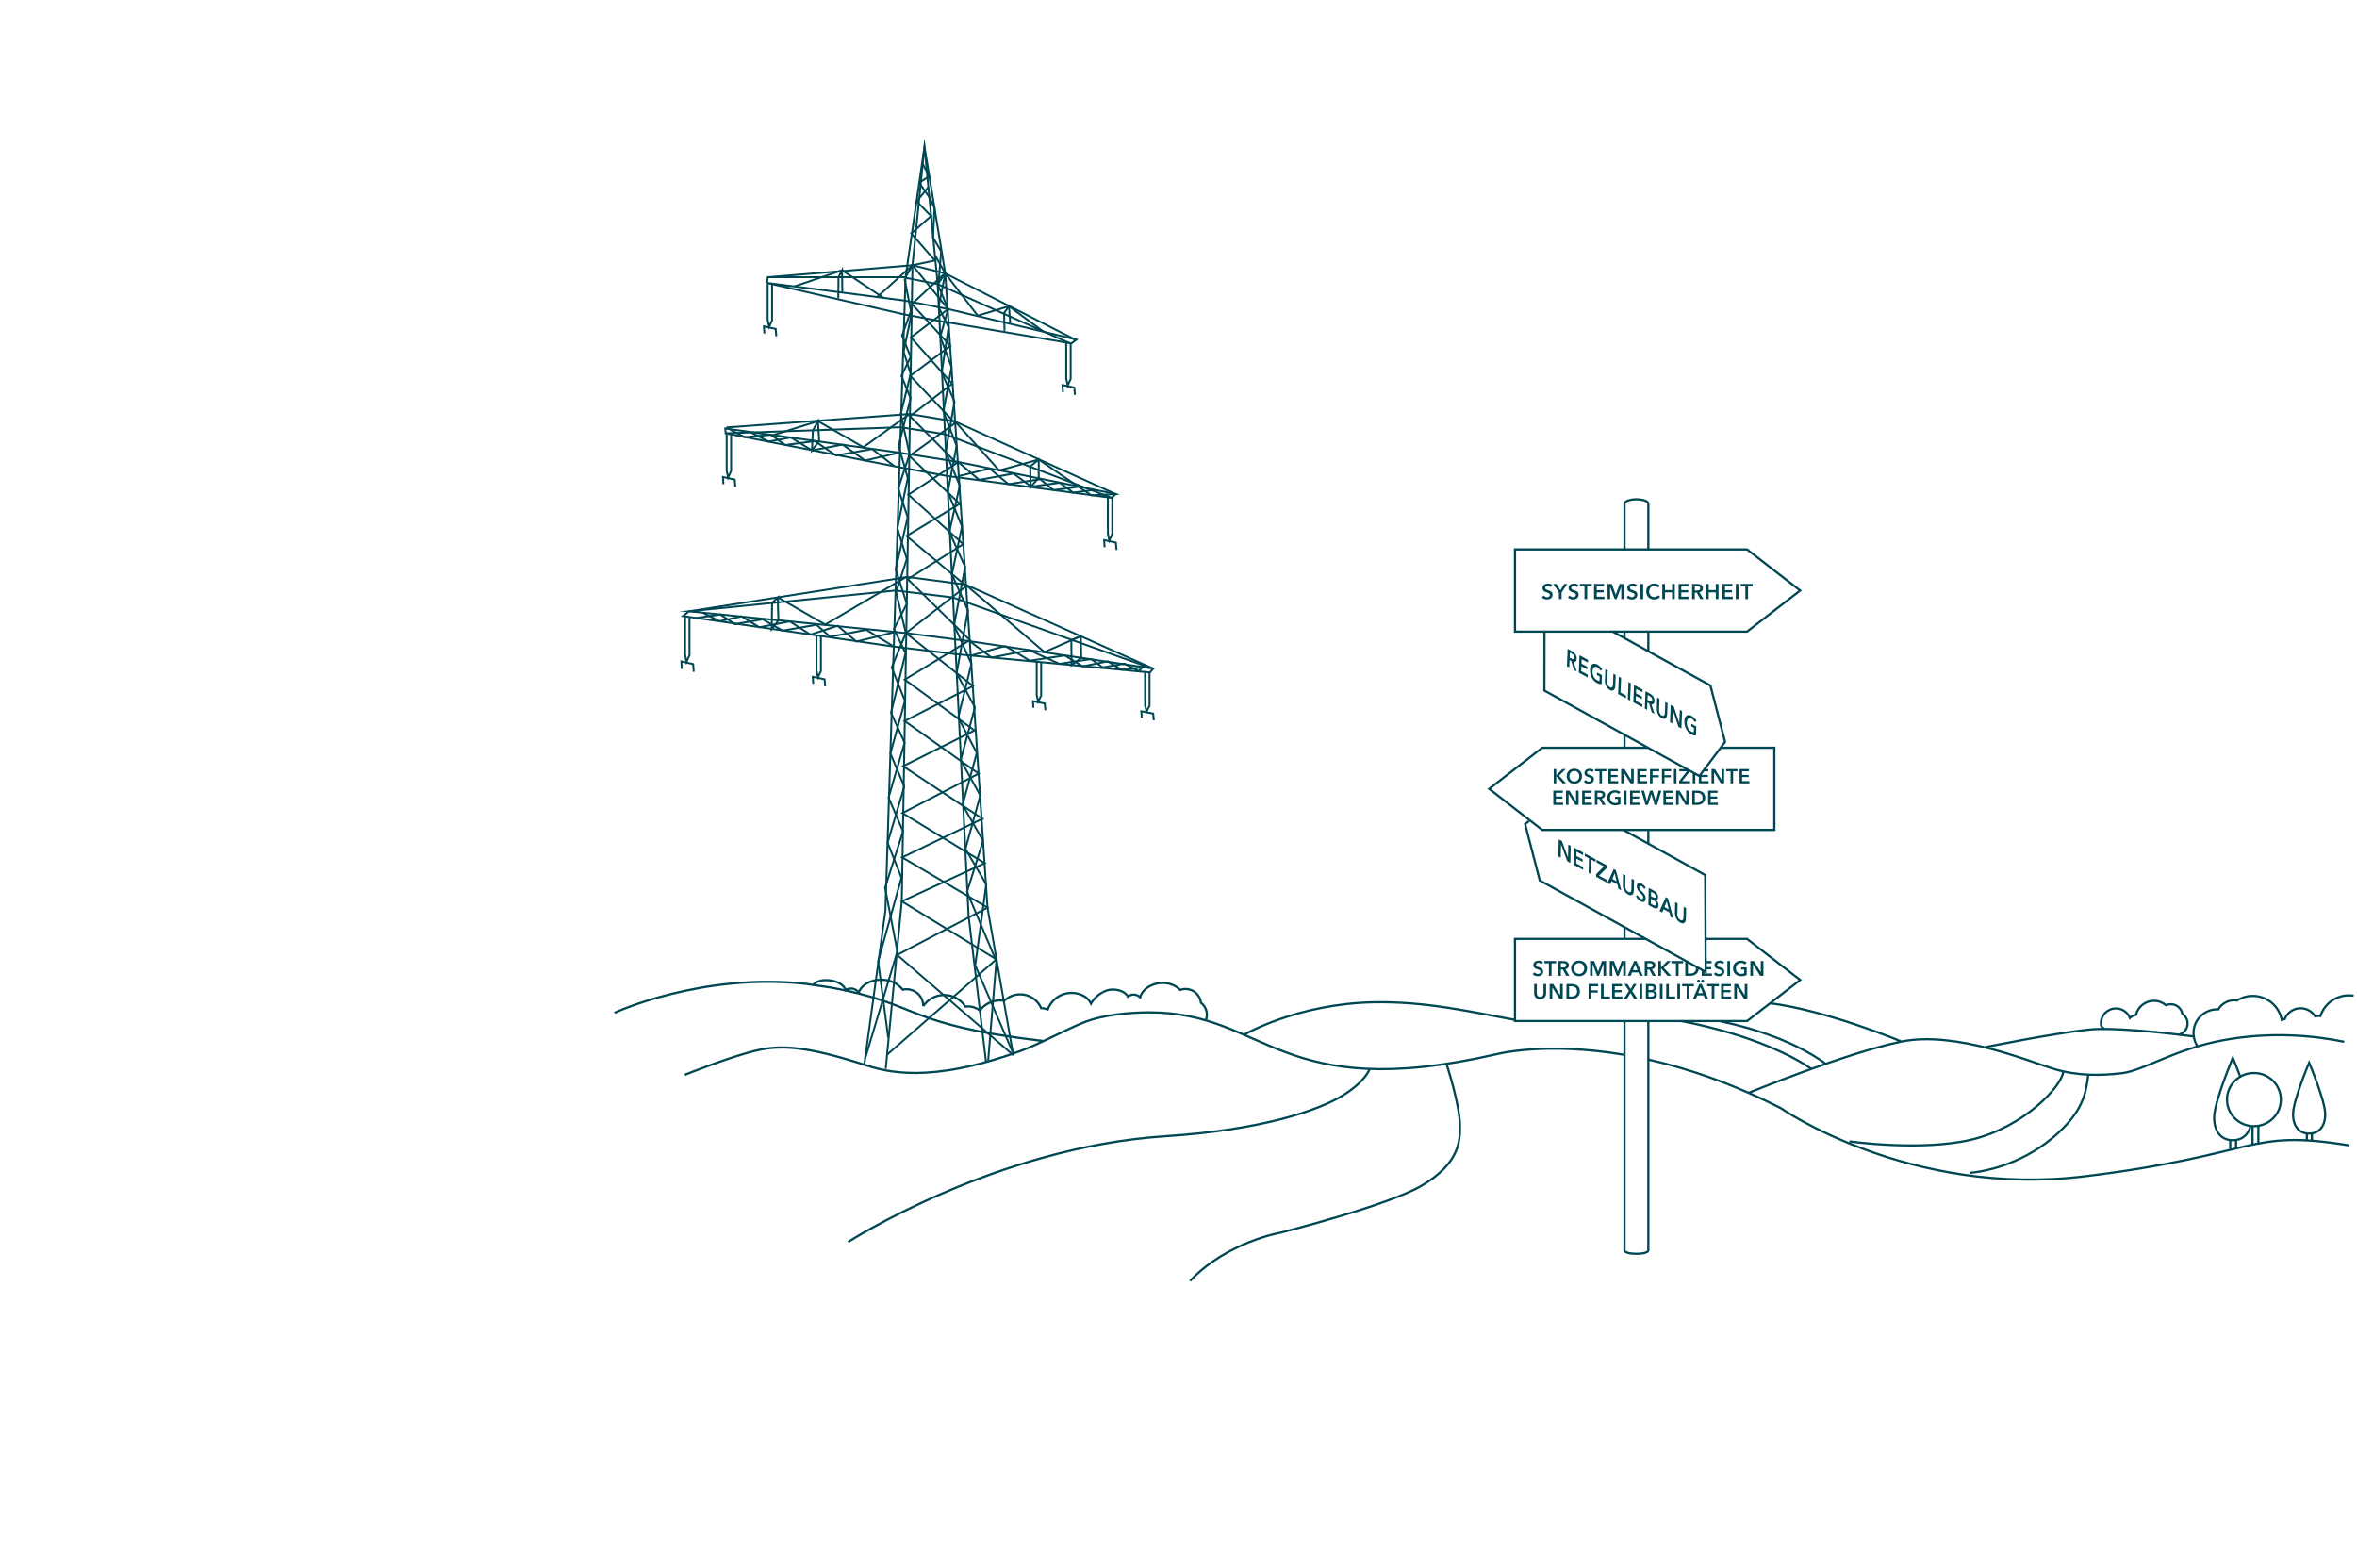 <svg width="1595" height="1061" viewBox="0 0 1595 1061" fill="none" xmlns="http://www.w3.org/2000/svg">
<path d="M1564.49 766.342V771.658M1561.09 766.95V771.501M746.211 671.417C748.468 670.086 751.147 669.399 753.972 669.595C759.642 669.989 762.345 672.62 763.319 674.353C764.868 673.066 768.177 671.884 771.576 674.782C773.167 668.792 780.471 664.626 788.252 665.167C792.334 665.451 795.961 667.183 798.671 669.809C800.008 669.329 801.465 669.106 802.977 669.211C808.144 669.57 812.167 673.566 812.68 678.483C815.331 680.531 816.94 683.798 816.693 687.359C816.618 688.433 816.38 689.456 816.004 690.408" stroke="#004754" stroke-width="1.5" stroke-miterlimit="10"/>
<path d="M1573.49 753.871C1573.49 762.941 1568.62 767.052 1562.61 767.052C1556.61 767.052 1551.74 762.941 1551.74 753.871C1551.74 744.801 1562.61 719.081 1562.61 719.081C1562.61 719.081 1573.49 744.801 1573.49 753.871Z" stroke="#004754" stroke-width="1.5" stroke-miterlimit="10"/>
<path d="M1528.25 761.817V774.032M1524.29 762.034V774.649M1513.16 770.725V776.907M1509.21 771.432V777.614M550.25 666.283C550.578 666.323 553.351 661.925 562.934 663.564C568.991 664.6 571.524 667.906 572.343 669.893C574.174 668.715 577.879 667.879 581.15 671.433C583.64 665.213 592.024 661.697 600.304 663.294C604.649 664.132 608.314 666.465 610.879 669.639C612.378 669.299 613.971 669.249 615.58 669.56C621.077 670.62 624.873 675.435 624.781 680.779M1424.23 696.259C1421.89 695.234 1421.72 693.748 1421.72 692.367C1421.72 686.844 1426.26 682.367 1431.85 682.367C1436.17 682.367 1439.85 685.039 1441.31 688.794C1442.42 687.737 1443.83 686.996 1445.41 686.712C1446.73 681.262 1451.68 677.203 1457.61 677.203C1460.72 677.203 1463.56 678.326 1465.75 680.173C1466.74 679.739 1467.83 679.493 1468.98 679.493C1472.92 679.493 1476.18 682.31 1476.83 686.011C1478.95 687.424 1480.34 689.816 1480.34 692.529C1480.34 695.242 1478.94 697.636 1476.83 699.049C1476.83 699.049 1474.91 700.109 1474.23 700.031M1543.49 744.043C1543.49 753.979 1535.32 762.034 1525.26 762.034C1515.19 762.034 1507.02 753.979 1507.02 744.043C1507.02 734.108 1515.19 726.053 1525.26 726.053C1535.32 726.053 1543.49 734.108 1543.49 744.043Z" stroke="#004754" stroke-width="1.5" stroke-miterlimit="10"/>
<path d="M1164.31 691.041C1187.02 695.889 1214.46 704.535 1235.52 719.841M1225.78 723.28C1225.78 723.28 1205.89 708.215 1163.03 696.719C1153.24 694.093 1144.85 692.22 1137.72 690.893M1333.04 793.626C1350.4 791.982 1376.05 783.781 1396.24 763.27C1409.11 750.203 1411.73 739.923 1413.12 727.282M1251.53 772.322C1251.53 772.322 1300.52 779.296 1334.62 771.014C1369.35 762.576 1395.34 735.257 1396.24 724.95M978.834 719.841C978.834 719.841 987.914 747.277 987.967 761.881C988.003 771.607 988.003 786.89 962.264 802.173C939.455 815.716 866.396 834.129 866.396 834.129C866.396 834.129 830.272 840.381 805.263 866.779M573.931 840.381C573.931 840.381 673.272 776.307 788.591 768.828C854.743 764.538 892.099 751.201 908.077 741.605C924.056 732.01 926.907 723.28 926.907 723.28" stroke="#004754" stroke-width="1.5" stroke-miterlimit="10"/>
<path d="M1342.97 708.647C1342.97 708.647 1388.11 699.402 1413.12 696.719C1429.44 694.968 1463.15 698.575 1484.61 701.292M1197.74 678.812C1236.67 683.773 1286.78 704.77 1286.78 704.77M1286.78 704.77C1323.77 697.26 1374.11 718.676 1390.24 723.404C1406.38 728.132 1421.4 727.854 1435.86 726.185C1450.32 724.516 1471.46 710.053 1504 703.935C1536.54 697.816 1566.05 700.745 1586.36 704.917M1286.78 704.77C1249.79 712.279 1183.23 739.518 1183.23 739.518M841.843 700.162C841.843 700.162 877.511 679.213 929.613 678.171C965.661 677.45 997.719 685.209 1025.1 690.059M415.888 685.301C415.888 685.301 474.392 658.021 545.165 665.694L561.939 668.153C623.823 679.406 611.056 693.295 706.202 704.424M1115.77 717.022C1141.96 722.909 1172.16 733.036 1205.2 749.912C1205.2 749.912 1292.24 810.51 1411.03 795.921C1529.83 781.333 1520.16 763.619 1589.97 775.08M463.404 727.283C463.404 727.283 496.149 714.102 513.84 710.391C528.099 707.401 544.779 707.446 584.857 720.441C599.583 725.215 628.58 733.63 690.473 711.167C703.568 706.413 719.398 697.538 733.027 691.976C746.655 686.413 765.489 685.022 777.806 685.022C857.365 685.022 865.007 747.293 1012.98 713.253C1012.98 713.253 1045.61 704.716 1098.61 713.645" stroke="#004754" stroke-width="1.5" stroke-miterlimit="10"/>
<path d="M1522.94 762.034C1521.23 768.542 1516.52 771.55 1510.98 771.55C1504 771.55 1498.33 766.768 1498.33 756.22C1498.33 745.671 1510.98 715.759 1510.98 715.759C1510.98 715.759 1513.34 721.341 1516.02 728.533" stroke="#004754" stroke-width="1.5" stroke-miterlimit="10"/>
<path d="M1486.96 707.898C1485.37 705.405 1484.37 702.199 1484.37 699.022C1484.37 690.151 1491.56 682.959 1500.43 682.959C1500.66 682.959 1500.89 682.985 1501.13 682.995C1503.32 679.309 1507.33 676.831 1511.93 676.831C1512.56 676.831 1513.18 676.894 1513.79 676.985C1516.89 675.018 1520.55 673.873 1524.49 673.873C1534.23 673.873 1542.34 680.857 1544.09 690.091C1544.73 689.851 1545.39 689.67 1546.08 689.555C1547.78 685.272 1551.95 682.24 1556.84 682.24C1561 682.24 1564.63 684.429 1566.67 687.709C1567.5 687.536 1568.36 687.445 1569.24 687.445C1569.58 687.445 1569.92 687.469 1570.25 687.496C1572.91 679.374 1580.55 673.508 1589.56 673.508C1590.64 673.508 1591.7 673.592 1592.74 673.754" stroke="#004754" stroke-width="1.5" stroke-miterlimit="10"/>
<path d="M624.782 680.791C627.853 676.247 633.051 673.259 638.949 673.259C644.98 673.259 650.277 676.387 653.317 681.106C653.877 681.035 654.443 680.986 655.021 680.986C658.045 680.986 660.825 681.998 663.071 683.684C666.275 679.562 671.278 676.908 676.902 676.908C677.837 676.908 678.755 676.984 679.651 677.124C682.434 674.454 686.209 672.81 690.369 672.81C696.737 672.81 702.204 676.654 704.583 682.146C706.147 682.192 707.643 682.498 709.035 683.021C711.465 676.494 717.752 671.844 725.126 671.844C728.816 671.844 732.234 673.009 735.033 674.99C735.033 674.99 737.478 677.178 738.316 679.021C738.316 679.021 740.948 674.121 746.211 671.417" stroke="#004754" stroke-width="1.5" stroke-miterlimit="10"/>
<path d="M685.702 714.162L668.251 614.143L639.671 185.016L625.594 99.276L617.489 179.471L610.237 609.877L599.369 723.249" stroke="#004754" stroke-width="1.3" stroke-miterlimit="10"/>
<path d="M667.247 718.568L655.453 619.688L634.552 192.268L625.594 99.276L612.797 187.576L599.146 616.276L584.857 720.44" stroke="#004754" stroke-width="1.3" stroke-miterlimit="10"/>
<path d="M519.014 191.448L611.944 203.358L641.59 209.117L728.396 229.806L724.984 232.365L635.831 217.222L610.877 212.53L519.014 191.448ZM519.014 191.448L519.592 187.575H612.797L617.489 179.471L519.592 187.575" stroke="#004754" stroke-width="1.3" stroke-miterlimit="10"/>
<path d="M727.543 229.806L639.67 185.016L617.489 179.471L593.459 201.083" stroke="#004754" stroke-width="1.3" stroke-miterlimit="10"/>
<path d="M724.131 232.365L634.552 192.268L611.73 187.789" stroke="#004754" stroke-width="1.3" stroke-miterlimit="10"/>
<path d="M634.552 192.268L639.671 185.017L661.639 213.597L682.754 207.198L683.607 218.715" stroke="#004754" stroke-width="1.3" stroke-miterlimit="10"/>
<path d="M569.998 197.671L569.856 182.884L567.439 187.576L567.296 201.795" stroke="#004754" stroke-width="1.3" stroke-miterlimit="10"/>
<path d="M597.547 201.333L569.856 182.884L537.437 193.832" stroke="#004754" stroke-width="1.3" stroke-miterlimit="10"/>
<path d="M679.768 223.834L679.483 211.748L682.754 207.198L705.931 224.261" stroke="#004754" stroke-width="1.3" stroke-miterlimit="10"/>
<path d="M754.986 334.315L648.344 312.56L608.531 306.304L490.798 289.952L491.083 293.223L608.389 316.115L640.95 322.087L752.284 336.875L754.986 334.315Z" stroke="#004754" stroke-width="1.3" stroke-miterlimit="10"/>
<path d="M491.083 293.222L609.384 289.099L639.351 293.791L752.284 336.874" stroke="#004754" stroke-width="1.3" stroke-miterlimit="10"/>
<path d="M494.104 290.698L503.916 295.817L521.831 294.217L531.322 301.149L551.371 298.483L565.768 308.188L590.189 303.815L605.119 315.439" stroke="#004754" stroke-width="1.3" stroke-miterlimit="10"/>
<path d="M608.531 306.304L585.39 311.601L570.14 300.83L549.451 304.776L535.161 296.031L520.125 298.804L507.968 292.512" stroke="#004754" stroke-width="1.3" stroke-miterlimit="10"/>
<path d="M648.344 312.56L662.598 324.717L685.846 320.451L697.897 329.302L717.092 326.636L726.263 333.355L740.02 331.542" stroke="#004754" stroke-width="1.3" stroke-miterlimit="10"/>
<path d="M648.841 322.157L669.637 317.039L682.434 327.596L703.975 324.29L712.933 331.649L729.889 329.409L738.527 335.168L754.986 334.315L646.353 285.259L615.498 280.141L491.509 289.241" stroke="#004754" stroke-width="1.3" stroke-miterlimit="10"/>
<path d="M615.498 280.141L584.217 302.607L553.504 284.975L523.36 294.36" stroke="#004754" stroke-width="1.3" stroke-miterlimit="10"/>
<path d="M554.357 298.484L553.504 284.976L550.092 291.232L549.452 304.775L554.357 298.484Z" stroke="#004754" stroke-width="1.3" stroke-miterlimit="10"/>
<path d="M646.354 285.26L676.142 318.319L702.909 310.96L729.89 329.409" stroke="#004754" stroke-width="1.3" stroke-miterlimit="10"/>
<path d="M702.909 310.96V323.33L697.47 329.516L697.15 315.652L702.909 310.96Z" stroke="#004754" stroke-width="1.3" stroke-miterlimit="10"/>
<path d="M614.077 390.408L653.321 395.527L780.438 452.474L778.092 455.033L647.136 442.663L604.905 437.544L462.219 416.855L466.271 413.656L614.077 390.408Z" stroke="#004754" stroke-width="1.3" stroke-miterlimit="10"/>
<path d="M779.371 452.26L656.307 433.918L613.01 428.372L466.271 413.656L605.972 399.579L644.789 404.271L779.371 452.26Z" stroke="#004754" stroke-width="1.3" stroke-miterlimit="10"/>
<path d="M470.608 418.206L487.386 415.789L497.339 422.33L516.108 419.059L529.616 426.738L552.509 422.756L561.751 430.861L586.208 426.169L604.905 437.544" stroke="#004754" stroke-width="1.3" stroke-miterlimit="10"/>
<path d="M605.403 427.733L579.525 434.131L566.87 423.467L548.385 429.439L534.451 420.481L513.833 424.462L501.747 417.069L486.96 420.339L475.584 414.651" stroke="#004754" stroke-width="1.3" stroke-miterlimit="10"/>
<path d="M656.307 433.918L670.952 444.938L696.546 439.961L716.879 449.203L738.35 445.933L746.17 451.621L760.958 449.061L770.627 454.18L773.044 451.621L759.109 453.185L749.583 447.497L732.662 450.91L720.576 443.516L696.831 447.07C696.831 447.07 680.905 437.259 680.052 437.259C679.199 437.259 657.018 443.658 657.018 443.658" stroke="#004754" stroke-width="1.3" stroke-miterlimit="10"/>
<path d="M526.488 404.271C526.203 406.12 526.772 419.77 526.772 419.77L522.222 425.742L522.507 407.826L526.488 404.271Z" stroke="#004754" stroke-width="1.3" stroke-miterlimit="10"/>
<path d="M731.382 430.435L731.667 445.08L725.126 450.057L724.984 433.136L731.382 430.435Z" stroke="#004754" stroke-width="1.3" stroke-miterlimit="10"/>
<path d="M653.321 395.527L706.784 441.241L731.383 430.435" stroke="#004754" stroke-width="1.3" stroke-miterlimit="10"/>
<path d="M613.223 390.408L558.48 422.614L526.488 404.272" stroke="#004754" stroke-width="1.3" stroke-miterlimit="10"/>
<path d="M685.643 713.928L607.109 646.135L668.251 614.143L610.522 580.16L664.838 553.997L611.091 518.45L659.435 494.278L612.228 459.868L656.307 433.136L614.29 391.901L651.828 368.227L614.716 334.742L647.349 313.413L615.783 281.634L644.363 259.666L616.423 228.313L641.59 209.118L617.489 179.471L632.632 176.272L616.636 157.929L630.073 146.199L620.32 136.259L628.278 126.584" stroke="#004754" stroke-width="1.3" stroke-miterlimit="10"/>
<path d="M600.426 713.533L674.222 649.121L610.237 609.877L666.331 584.07L610.664 550.158L662.278 523.497L612.157 487.879L658.439 464.205L613.01 428.373L653.96 396.594L613.437 362.682L649.481 340.927L615.356 308.508L646.282 286.326L615.996 254.334L643.083 234.072L617.062 205.705L638.604 185.656" stroke="#004754" stroke-width="1.3" stroke-miterlimit="10"/>
<path d="M685.313 712.04L659.932 653.174L667.397 598.36L653.321 574.472L663.345 538.214L650.121 514.326L659.719 478.708L647.349 455.46L655.027 413.016L644.149 388.702L650.974 356.283L641.377 332.822L647.349 301.682L638.391 278.434L643.936 248.361L636.258 227.886L641.59 209.117L634.978 193.334L636.898 170.086L631.352 160.702L632.419 140.653L628.824 133.372L622.036 123.697L628.746 119.25L624.065 110.199" stroke="#004754" stroke-width="1.3" stroke-miterlimit="10"/>
<path d="M668.652 718.333L674.222 650.401L654.387 603.478L665.264 568.926L651.401 544.612L660.999 509.42L648.415 485.533L657.373 449.274L645.642 423.041L653.107 383.583L642.443 359.909L649.481 328.627L639.955 305.735L645.927 271.751L637.253 251.987L641.945 221.417L635.12 207.909L639.67 185.016L632.987 173.072" stroke="#004754" stroke-width="1.3" stroke-miterlimit="10"/>
<path d="M601.066 702.229L594.241 650.401L610.024 593.881L600.64 570.206L611.944 532.242L602.559 509.847L612.37 474.229L603.412 451.621L613.01 428.373L606.398 400.646L613.65 378.251L607.251 357.349L614.29 323.437L608.105 301.682L616.209 269.477L610.024 254.334L616.209 241.536L610.451 227.033L616.423 210.397L612.157 188.855" stroke="#004754" stroke-width="1.3" stroke-miterlimit="10"/>
<path d="M585.497 716.092L607.251 643.789L598.933 600.705L611.091 562.528L601.28 539.706L612.157 502.595L602.986 482.333L612.797 441.951L604.976 425.6L613.65 408.537L606.114 385.218L614.219 349.955L607.82 330.617L615.498 307.298L609.527 280.283L616.209 252.982L611.517 237.91L616.92 211.89" stroke="#004754" stroke-width="1.3" stroke-miterlimit="10"/>
<path d="M519.485 192.055V216.476L520.445 221.168L522.471 216.796V192.268" stroke="#004754" stroke-width="1.3" stroke-miterlimit="10"/>
<path d="M517.246 225.682L516.961 220.848L524.924 222.554L525.351 227.531" stroke="#004754" stroke-width="1.3" stroke-miterlimit="10"/>
<path d="M491.758 294.004V318.425L492.718 323.117L494.744 318.745V294.217" stroke="#004754" stroke-width="1.3" stroke-miterlimit="10"/>
<path d="M489.519 327.632L489.234 322.798L497.197 324.504L497.624 329.481" stroke="#004754" stroke-width="1.3" stroke-miterlimit="10"/>
<path d="M749.689 336.661V361.082L750.649 365.774L752.675 361.402V336.874" stroke="#004754" stroke-width="1.3" stroke-miterlimit="10"/>
<path d="M747.45 370.289L747.166 365.454L755.128 367.16L755.555 372.137" stroke="#004754" stroke-width="1.3" stroke-miterlimit="10"/>
<path d="M721.536 231.726V256.147L722.495 260.839L724.522 256.466V231.939" stroke="#004754" stroke-width="1.3" stroke-miterlimit="10"/>
<path d="M719.296 265.353L719.012 260.519L726.974 262.225L727.401 267.201" stroke="#004754" stroke-width="1.3" stroke-miterlimit="10"/>
<path d="M463.605 417.282V442.976L464.565 447.912L466.591 443.312V417.507" stroke="#004754" stroke-width="1.3" stroke-miterlimit="10"/>
<path d="M461.365 452.662L461.081 447.575L469.044 449.37L469.47 454.606" stroke="#004754" stroke-width="1.3" stroke-miterlimit="10"/>
<path d="M552.544 430.292V453.783L553.504 458.297L555.53 454.091V430.497" stroke="#004754" stroke-width="1.3" stroke-miterlimit="10"/>
<path d="M550.305 462.64L550.021 457.989L557.983 459.631L558.41 464.418" stroke="#004754" stroke-width="1.3" stroke-miterlimit="10"/>
<path d="M701.558 447.924V470.436L702.518 474.762L704.544 470.731V448.12" stroke="#004754" stroke-width="1.3" stroke-miterlimit="10"/>
<path d="M699.319 478.923L699.034 474.467L706.997 476.04L707.423 480.627" stroke="#004754" stroke-width="1.3" stroke-miterlimit="10"/>
<path d="M774.878 454.749V477.261L775.846 481.587L777.889 477.556V454.946" stroke="#004754" stroke-width="1.3" stroke-miterlimit="10"/>
<path d="M772.62 485.749L772.333 481.292L780.363 482.865L780.793 487.453" stroke="#004754" stroke-width="1.3" stroke-miterlimit="10"/>
<path d="M1099.31 690.967V845.801C1099.31 845.801 1099.3 846.056 1099.3 846.189C1099.3 847.407 1102.88 848.394 1107.37 848.394C1111.86 848.394 1115.42 847.407 1115.42 846.189C1115.42 846.056 1115.43 845.801 1115.43 845.801V690.855" stroke="#004754" stroke-width="1.5" stroke-miterlimit="10"/>
<path d="M1099.31 627.411V634.967" stroke="#004754" stroke-width="1.5" stroke-miterlimit="10"/>
<path d="M1099.31 496.94V505.972" stroke="#004754" stroke-width="1.5" stroke-miterlimit="10"/>
<path d="M1099.31 427.073V431.807" stroke="#004754" stroke-width="1.5" stroke-miterlimit="10"/>
<path d="M1115.43 371.782V341.486C1115.43 341.486 1115.42 341.075 1115.42 340.863C1115.42 339.21 1111.86 337.87 1107.37 337.87C1102.88 337.87 1099.31 339.21 1099.31 340.863V371.628" stroke="#004754" stroke-width="1.5" stroke-miterlimit="10"/>
<path d="M1115.43 440.693V427.073" stroke="#004754" stroke-width="1.5" stroke-miterlimit="10"/>
<path d="M1115.43 570.495V561.572" stroke="#004754" stroke-width="1.5" stroke-miterlimit="10"/>
<path d="M1098.69 561.653L1153.95 592.104L1154.26 657.647L1041.98 595.774L1032.06 557.618L1034.7 555.565" stroke="#004754" stroke-width="1.5" stroke-miterlimit="10"/>
<path d="M1164.38 505.972H1200.71V561.572H1043.65L1007.73 533.766L1043.65 505.972H1115.26" stroke="#004754" stroke-width="1.5" stroke-miterlimit="10"/>
<path d="M1113.32 635.305H1025.2V690.905H1182.26L1218.18 663.099L1182.26 635.305H1154.15" stroke="#004754" stroke-width="1.5" stroke-miterlimit="10"/>
<path d="M1091.28 427.383L1157.44 463.847L1167.36 502.007L1150 525.116L1045.09 467.306L1045.14 427.073" stroke="#004754" stroke-width="1.5" stroke-miterlimit="10"/>
<path d="M1182.26 427.383H1025.2V371.782H1182.26L1218.18 399.589L1182.26 427.383Z" stroke="#004754" stroke-width="1.5" stroke-miterlimit="10"/>
<path d="M1049.37 397.267C1049.18 397.016 1048.9 396.805 1048.55 396.635C1048.2 396.466 1047.84 396.381 1047.48 396.381C1047.27 396.381 1047.06 396.409 1046.85 396.461C1046.63 396.515 1046.44 396.597 1046.27 396.708C1046.09 396.82 1045.95 396.965 1045.84 397.144C1045.73 397.323 1045.67 397.538 1045.67 397.79C1045.67 398.022 1045.72 398.22 1045.82 398.385C1045.91 398.55 1046.04 398.69 1046.21 398.806C1046.38 398.922 1046.59 399.024 1046.83 399.111C1047.07 399.198 1047.34 399.285 1047.63 399.372C1047.96 399.478 1048.3 399.599 1048.65 399.735C1049.01 399.871 1049.33 400.05 1049.62 400.272C1049.92 400.495 1050.16 400.776 1050.35 401.114C1050.54 401.453 1050.63 401.874 1050.63 402.377C1050.63 402.929 1050.53 403.41 1050.33 403.822C1050.13 404.233 1049.86 404.574 1049.52 404.845C1049.18 405.116 1048.78 405.319 1048.33 405.454C1047.87 405.59 1047.39 405.658 1046.89 405.658C1046.22 405.658 1045.57 405.535 1044.93 405.288C1044.29 405.041 1043.77 404.676 1043.36 404.191L1044.67 402.972C1044.92 403.321 1045.26 403.597 1045.68 403.8C1046.1 404.003 1046.51 404.105 1046.92 404.105C1047.13 404.105 1047.35 404.078 1047.57 404.025C1047.79 403.972 1047.99 403.882 1048.17 403.756C1048.35 403.63 1048.5 403.473 1048.61 403.284C1048.72 403.096 1048.78 402.861 1048.78 402.58C1048.78 402.31 1048.71 402.084 1048.59 401.905C1048.46 401.726 1048.29 401.571 1048.08 401.441C1047.87 401.31 1047.62 401.196 1047.32 401.1C1047.03 401.003 1046.73 400.901 1046.41 400.794C1046.1 400.698 1045.79 400.582 1045.48 400.447C1045.17 400.311 1044.89 400.132 1044.65 399.909C1044.4 399.687 1044.2 399.413 1044.04 399.089C1043.89 398.765 1043.81 398.361 1043.81 397.877C1043.81 397.354 1043.92 396.904 1044.14 396.527C1044.36 396.149 1044.64 395.837 1045 395.59C1045.35 395.344 1045.75 395.16 1046.2 395.039C1046.65 394.918 1047.11 394.857 1047.57 394.857C1048.09 394.857 1048.62 394.95 1049.16 395.133C1049.7 395.317 1050.16 395.593 1050.56 395.961L1049.37 397.267Z" fill="#004754"/>
<path d="M1054.93 400.939L1051.07 395.118H1053.3L1055.89 399.444L1058.5 395.118H1060.62L1056.76 400.939V405.396H1054.93V400.939Z" fill="#004754"/>
<path d="M1067.01 397.267C1066.82 397.016 1066.54 396.805 1066.19 396.635C1065.84 396.466 1065.48 396.381 1065.12 396.381C1064.91 396.381 1064.7 396.409 1064.48 396.461C1064.27 396.515 1064.08 396.597 1063.9 396.708C1063.73 396.82 1063.59 396.965 1063.47 397.144C1063.36 397.323 1063.31 397.538 1063.31 397.79C1063.31 398.022 1063.36 398.22 1063.45 398.385C1063.55 398.55 1063.68 398.69 1063.85 398.806C1064.02 398.922 1064.23 399.024 1064.47 399.111C1064.71 399.198 1064.98 399.285 1065.27 399.372C1065.6 399.478 1065.94 399.599 1066.29 399.735C1066.64 399.871 1066.97 400.05 1067.26 400.272C1067.56 400.495 1067.8 400.776 1067.99 401.114C1068.18 401.453 1068.27 401.874 1068.27 402.377C1068.27 402.929 1068.17 403.41 1067.97 403.822C1067.76 404.233 1067.49 404.574 1067.15 404.845C1066.82 405.116 1066.42 405.319 1065.96 405.454C1065.51 405.59 1065.03 405.658 1064.53 405.658C1063.86 405.658 1063.21 405.535 1062.57 405.288C1061.93 405.041 1061.41 404.676 1061 404.191L1062.31 402.972C1062.56 403.321 1062.89 403.597 1063.32 403.8C1063.74 404.003 1064.15 404.105 1064.56 404.105C1064.77 404.105 1064.99 404.078 1065.21 404.025C1065.43 403.972 1065.63 403.882 1065.81 403.756C1065.99 403.63 1066.14 403.473 1066.25 403.284C1066.36 403.096 1066.41 402.861 1066.41 402.58C1066.41 402.31 1066.35 402.084 1066.23 401.905C1066.1 401.726 1065.93 401.571 1065.72 401.441C1065.51 401.31 1065.25 401.196 1064.96 401.1C1064.67 401.003 1064.37 400.901 1064.05 400.794C1063.74 400.698 1063.43 400.582 1063.12 400.447C1062.81 400.311 1062.53 400.132 1062.28 399.909C1062.04 399.687 1061.84 399.413 1061.68 399.089C1061.53 398.765 1061.45 398.361 1061.45 397.877C1061.45 397.354 1061.56 396.904 1061.78 396.527C1061.99 396.149 1062.28 395.837 1062.63 395.59C1062.99 395.344 1063.39 395.16 1063.84 395.039C1064.29 394.918 1064.75 394.857 1065.21 394.857C1065.73 394.857 1066.26 394.95 1066.8 395.133C1067.34 395.317 1067.8 395.593 1068.2 395.961L1067.01 397.267Z" fill="#004754"/>
<path d="M1072.24 396.715H1069.08V395.118H1077.21V396.715H1074.06V405.396H1072.24V396.715Z" fill="#004754"/>
<path d="M1078.69 395.118H1085.5V396.715H1080.52V399.328H1085.24V400.867H1080.52V403.77H1085.76V405.396H1078.69V395.118Z" fill="#004754"/>
<path d="M1087.84 395.118H1090.7L1093.37 402.42H1093.42L1096.06 395.118H1098.93V405.396H1097.12V397.136H1097.09L1093.97 405.396H1092.69L1089.61 397.136H1089.58V405.396H1087.84V395.118Z" fill="#004754"/>
<path d="M1106.73 397.267C1106.53 397.016 1106.26 396.805 1105.91 396.635C1105.55 396.466 1105.2 396.381 1104.84 396.381C1104.63 396.381 1104.41 396.409 1104.2 396.461C1103.99 396.515 1103.79 396.597 1103.62 396.708C1103.44 396.82 1103.3 396.965 1103.19 397.144C1103.08 397.323 1103.02 397.538 1103.02 397.79C1103.02 398.022 1103.07 398.22 1103.17 398.385C1103.27 398.55 1103.4 398.69 1103.57 398.806C1103.74 398.922 1103.94 399.024 1104.19 399.111C1104.43 399.198 1104.69 399.285 1104.98 399.372C1105.31 399.478 1105.65 399.599 1106.01 399.735C1106.36 399.871 1106.68 400.05 1106.98 400.272C1107.27 400.495 1107.52 400.776 1107.71 401.114C1107.9 401.453 1107.99 401.874 1107.99 402.377C1107.99 402.929 1107.89 403.41 1107.68 403.822C1107.48 404.233 1107.21 404.574 1106.87 404.845C1106.53 405.116 1106.14 405.319 1105.68 405.454C1105.23 405.59 1104.75 405.658 1104.24 405.658C1103.58 405.658 1102.92 405.535 1102.28 405.288C1101.65 405.041 1101.12 404.676 1100.72 404.191L1102.02 402.972C1102.27 403.321 1102.61 403.597 1103.03 403.8C1103.45 404.003 1103.87 404.105 1104.27 404.105C1104.49 404.105 1104.7 404.078 1104.93 404.025C1105.15 403.972 1105.35 403.882 1105.53 403.756C1105.71 403.63 1105.85 403.473 1105.96 403.284C1106.07 403.096 1106.13 402.861 1106.13 402.58C1106.13 402.31 1106.07 402.084 1105.94 401.905C1105.82 401.726 1105.65 401.571 1105.43 401.441C1105.22 401.31 1104.97 401.196 1104.68 401.1C1104.39 401.003 1104.08 400.901 1103.76 400.794C1103.45 400.698 1103.14 400.582 1102.84 400.447C1102.53 400.311 1102.25 400.132 1102 399.909C1101.75 399.687 1101.55 399.413 1101.4 399.089C1101.24 398.765 1101.17 398.361 1101.17 397.877C1101.17 397.354 1101.27 396.904 1101.49 396.527C1101.71 396.149 1102 395.837 1102.35 395.59C1102.7 395.344 1103.1 395.16 1103.55 395.039C1104 394.918 1104.46 394.857 1104.93 394.857C1105.45 394.857 1105.98 394.95 1106.52 395.133C1107.05 395.317 1107.52 395.593 1107.92 395.961L1106.73 397.267Z" fill="#004754"/>
<path d="M1110.11 395.118H1111.94V405.396H1110.11V395.118Z" fill="#004754"/>
<path d="M1121.91 397.529C1121.64 397.161 1121.29 396.892 1120.85 396.723C1120.42 396.553 1119.99 396.469 1119.57 396.469C1119.04 396.469 1118.56 396.566 1118.12 396.759C1117.69 396.953 1117.31 397.219 1117 397.557C1116.68 397.896 1116.44 398.293 1116.27 398.748C1116.1 399.203 1116.02 399.696 1116.02 400.229C1116.02 400.79 1116.1 401.303 1116.26 401.767C1116.43 402.232 1116.66 402.631 1116.97 402.965C1117.27 403.299 1117.64 403.558 1118.06 403.741C1118.49 403.926 1118.97 404.017 1119.5 404.017C1120.05 404.017 1120.54 403.909 1120.97 403.691C1121.39 403.473 1121.74 403.185 1122 402.827L1123.46 403.858C1123.01 404.429 1122.45 404.871 1121.79 405.186C1121.14 405.5 1120.37 405.658 1119.49 405.658C1118.68 405.658 1117.95 405.524 1117.27 405.259C1116.6 404.992 1116.02 404.62 1115.54 404.141C1115.05 403.662 1114.68 403.091 1114.41 402.428C1114.13 401.765 1114 401.032 1114 400.229C1114 399.406 1114.14 398.663 1114.43 398C1114.71 397.337 1115.1 396.774 1115.6 396.309C1116.1 395.844 1116.69 395.486 1117.37 395.235C1118.04 394.983 1118.78 394.857 1119.57 394.857C1119.9 394.857 1120.25 394.889 1120.6 394.952C1120.96 395.015 1121.31 395.111 1121.63 395.242C1121.96 395.372 1122.27 395.535 1122.56 395.728C1122.85 395.922 1123.1 396.155 1123.3 396.425L1121.91 397.529Z" fill="#004754"/>
<path d="M1124.89 395.118H1126.72V399.27H1131.52V395.118H1133.35V405.396H1131.52V400.838H1126.72V405.396H1124.89V395.118Z" fill="#004754"/>
<path d="M1135.9 395.118H1142.71V396.715H1137.73V399.328H1142.45V400.867H1137.73V403.77H1142.97V405.396H1135.9V395.118Z" fill="#004754"/>
<path d="M1145.05 395.118H1148.62C1149.11 395.118 1149.57 395.169 1150.03 395.271C1150.48 395.372 1150.89 395.539 1151.24 395.771C1151.59 396.004 1151.88 396.308 1152.09 396.686C1152.3 397.063 1152.41 397.523 1152.41 398.065C1152.41 398.811 1152.2 399.418 1151.78 399.887C1151.36 400.356 1150.78 400.674 1150.06 400.838L1152.8 405.396H1150.6L1148.21 401.041H1146.88V405.396H1145.05V395.118ZM1148.37 399.546C1148.64 399.546 1148.9 399.526 1149.16 399.488C1149.42 399.449 1149.65 399.376 1149.86 399.27C1150.07 399.164 1150.24 399.011 1150.38 398.813C1150.51 398.614 1150.58 398.36 1150.58 398.051C1150.58 397.77 1150.52 397.541 1150.39 397.361C1150.27 397.182 1150.11 397.04 1149.91 396.933C1149.72 396.826 1149.5 396.754 1149.25 396.715C1149.01 396.676 1148.77 396.657 1148.53 396.657H1146.88V399.546H1148.37Z" fill="#004754"/>
<path d="M1154.47 395.118H1156.3V399.27H1161.11V395.118H1162.93V405.396H1161.11V400.838H1156.3V405.396H1154.47V395.118Z" fill="#004754"/>
<path d="M1165.49 395.118H1172.3V396.715H1167.32V399.328H1172.04V400.867H1167.32V403.77H1172.56V405.396H1165.49L1165.49 395.118Z" fill="#004754"/>
<path d="M1174.63 395.118H1176.46V405.396H1174.63V395.118Z" fill="#004754"/>
<path d="M1181.1 396.715H1177.94V395.118H1186.07V396.715H1182.92V405.396H1181.1V396.715Z" fill="#004754"/>
<path d="M1054.79 567.956L1056.97 569.129L1061.05 580.09L1061.08 580.104L1061.28 571.454L1062.92 572.339L1062.65 583.893L1060.57 582.77L1056.4 571.482L1056.37 571.468L1056.16 580.396L1054.52 579.511L1054.79 567.956Z" fill="#004754"/>
<path d="M1065.21 573.574L1071.33 576.868L1071.28 578.664L1066.81 576.255L1066.74 579.193L1070.98 581.475L1070.94 583.204L1066.7 580.922L1066.63 584.187L1071.33 586.722L1071.29 588.549L1064.94 585.129L1065.21 573.574Z" fill="#004754"/>
<path d="M1075.24 580.799L1072.42 579.275L1072.46 577.479L1079.75 581.412L1079.71 583.208L1076.88 581.684L1076.65 591.443L1075.01 590.558L1075.24 580.799Z" fill="#004754"/>
<path d="M1080.14 591.436L1085.34 586.241L1080.4 583.58L1080.45 581.784L1087.34 585.499L1087.29 587.36L1082.06 592.509L1087.18 595.269L1087.14 597.096L1080.09 593.297L1080.14 591.436Z" fill="#004754"/>
<path d="M1092.04 588.034L1093.46 588.8L1097.16 602.497L1095.28 601.485L1094.48 598.377L1090.49 596.222L1089.59 598.416L1087.75 597.426L1092.04 588.034ZM1093.95 596.306L1092.64 590.84L1091.09 594.761L1093.95 596.306Z" fill="#004754"/>
<path d="M1105.6 602.748C1105.58 603.444 1105.47 604.022 1105.27 604.478C1105.06 604.935 1104.79 605.272 1104.45 605.485C1104.11 605.698 1103.71 605.79 1103.25 605.759C1102.8 605.727 1102.3 605.568 1101.78 605.283C1101.25 604.998 1100.76 604.627 1100.31 604.172C1099.86 603.716 1099.48 603.201 1099.15 602.631C1098.83 602.059 1098.58 601.441 1098.41 600.78C1098.23 600.121 1098.15 599.441 1098.17 598.745L1098.34 591.434L1099.98 592.318L1099.81 599.549C1099.81 599.886 1099.83 600.24 1099.89 600.607C1099.96 600.977 1100.06 601.335 1100.22 601.683C1100.37 602.031 1100.58 602.357 1100.84 602.664C1101.1 602.97 1101.43 603.229 1101.82 603.44C1102.21 603.65 1102.54 603.745 1102.81 603.724C1103.08 603.703 1103.3 603.607 1103.46 603.432C1103.63 603.257 1103.75 603.023 1103.83 602.728C1103.91 602.435 1103.95 602.119 1103.96 601.782L1104.13 594.552L1105.77 595.437L1105.6 602.748Z" fill="#004754"/>
<path d="M1112.63 601.581C1112.46 601.204 1112.22 600.836 1111.91 600.473C1111.6 600.113 1111.28 599.845 1110.96 599.672C1110.77 599.569 1110.58 599.496 1110.38 599.453C1110.19 599.41 1110.01 599.409 1109.86 599.45C1109.7 599.49 1109.56 599.584 1109.46 599.731C1109.36 599.879 1109.3 600.094 1109.29 600.377C1109.29 600.639 1109.33 600.885 1109.41 601.117C1109.49 601.348 1109.61 601.57 1109.75 601.783C1109.9 601.996 1110.09 602.21 1110.3 602.424C1110.52 602.639 1110.75 602.866 1111.01 603.104C1111.3 603.383 1111.6 603.684 1111.92 604.008C1112.23 604.33 1112.52 604.688 1112.78 605.081C1113.04 605.475 1113.25 605.907 1113.41 606.379C1113.57 606.852 1113.64 607.37 1113.63 607.936C1113.61 608.556 1113.51 609.049 1113.31 609.413C1113.12 609.776 1112.87 610.029 1112.56 610.17C1112.25 610.31 1111.89 610.348 1111.47 610.279C1111.06 610.212 1110.63 610.056 1110.18 609.812C1109.58 609.489 1109 609.035 1108.43 608.448C1107.86 607.862 1107.4 607.199 1107.05 606.457L1108.26 605.719C1108.47 606.232 1108.77 606.705 1109.14 607.137C1109.51 607.569 1109.88 607.883 1110.25 608.08C1110.44 608.183 1110.63 608.259 1110.83 608.307C1111.03 608.355 1111.22 608.351 1111.38 608.296C1111.55 608.241 1111.68 608.135 1111.78 607.976C1111.89 607.817 1111.95 607.582 1111.95 607.266C1111.96 606.962 1111.91 606.677 1111.8 606.416C1111.69 606.153 1111.55 605.897 1111.36 605.648C1111.17 605.398 1110.95 605.149 1110.69 604.899L1109.88 604.114C1109.6 603.855 1109.33 603.575 1109.05 603.273C1108.78 602.97 1108.53 602.635 1108.32 602.265C1108.1 601.896 1107.93 601.49 1107.8 601.052C1107.67 600.612 1107.61 600.121 1107.62 599.576C1107.64 598.988 1107.75 598.536 1107.95 598.217C1108.16 597.898 1108.42 597.684 1108.75 597.578C1109.07 597.472 1109.44 597.46 1109.84 597.542C1110.25 597.622 1110.66 597.776 1111.08 598.001C1111.55 598.253 1112.02 598.614 1112.5 599.079C1112.97 599.546 1113.39 600.083 1113.73 600.688L1112.63 601.581Z" fill="#004754"/>
<path d="M1115.72 600.802L1119.32 602.74C1119.66 602.928 1120.01 603.164 1120.34 603.451C1120.68 603.737 1120.98 604.068 1121.24 604.445C1121.5 604.821 1121.7 605.238 1121.86 605.698C1122.01 606.156 1122.09 606.647 1122.07 607.169C1122.06 607.822 1121.9 608.281 1121.59 608.547C1121.29 608.811 1120.89 608.908 1120.41 608.835L1120.41 608.868C1120.99 609.279 1121.46 609.819 1121.83 610.49C1122.19 611.158 1122.36 611.885 1122.34 612.668C1122.33 613.299 1122.21 613.775 1122 614.097C1121.79 614.419 1121.52 614.623 1121.19 614.709C1120.86 614.795 1120.48 614.781 1120.06 614.668C1119.63 614.555 1119.2 614.381 1118.77 614.148L1115.45 612.356L1115.72 600.802ZM1117.25 606.387L1118.71 607.174C1119.26 607.469 1119.68 607.558 1119.97 607.44C1120.26 607.322 1120.42 607.013 1120.43 606.512C1120.44 605.99 1120.3 605.542 1120.01 605.164C1119.72 604.788 1119.26 604.431 1118.64 604.094L1117.32 603.384L1117.25 606.387ZM1117.13 611.511L1118.6 612.304C1118.81 612.417 1119.04 612.52 1119.28 612.613C1119.53 612.707 1119.75 612.749 1119.96 612.738C1120.16 612.728 1120.34 612.646 1120.48 612.49C1120.62 612.334 1120.69 612.066 1120.7 611.685C1120.72 611.076 1120.56 610.563 1120.24 610.145C1119.91 609.727 1119.42 609.338 1118.75 608.978L1117.21 608.15L1117.13 611.511Z" fill="#004754"/>
<path d="M1127.3 607.045L1128.72 607.811L1132.42 621.508L1130.55 620.496L1129.75 617.388L1125.75 615.232L1124.85 617.427L1123.02 616.437L1127.3 607.045ZM1129.22 615.317L1127.91 609.851L1126.35 613.772L1129.22 615.317Z" fill="#004754"/>
<path d="M1140.86 621.759C1140.84 622.455 1140.73 623.033 1140.53 623.489C1140.32 623.946 1140.05 624.283 1139.71 624.496C1139.37 624.709 1138.98 624.801 1138.52 624.77C1138.06 624.738 1137.57 624.579 1137.04 624.294C1136.51 624.008 1136.02 623.637 1135.58 623.183C1135.13 622.727 1134.74 622.212 1134.42 621.641C1134.09 621.07 1133.84 620.452 1133.67 619.791C1133.5 619.131 1133.42 618.452 1133.43 617.756L1133.61 610.444L1135.25 611.329L1135.08 618.559C1135.07 618.897 1135.1 619.25 1135.16 619.618C1135.22 619.988 1135.33 620.346 1135.48 620.694C1135.64 621.042 1135.84 621.368 1136.11 621.674C1136.37 621.981 1136.69 622.24 1137.08 622.451C1137.47 622.661 1137.8 622.756 1138.07 622.735C1138.34 622.714 1138.56 622.618 1138.73 622.443C1138.89 622.268 1139.02 622.034 1139.09 621.739C1139.17 621.446 1139.21 621.13 1139.22 620.793L1139.39 613.563L1141.03 614.447L1140.86 621.759Z" fill="#004754"/>
<path d="M1051.41 520.404V530.072H1053.13V525.225H1053.18L1057.42 530.072H1059.84L1055.02 524.869L1059.54 520.404H1057.22L1053.18 524.583H1053.13V520.404H1051.41Z" fill="#004754"/>
<path d="M1069.1 521.524C1068.63 521.087 1068.08 520.751 1067.45 520.514C1066.81 520.277 1066.11 520.159 1065.36 520.159C1064.61 520.159 1063.92 520.277 1063.29 520.514C1062.65 520.751 1062.11 521.087 1061.65 521.524C1061.19 521.961 1060.83 522.491 1060.57 523.115C1060.31 523.738 1060.18 524.437 1060.18 525.21C1060.18 525.967 1060.31 526.656 1060.57 527.279C1060.83 527.903 1061.19 528.44 1061.65 528.891C1062.11 529.342 1062.65 529.692 1063.29 529.942C1063.92 530.192 1064.61 530.317 1065.36 530.317C1066.11 530.317 1066.81 530.192 1067.45 529.942C1068.08 529.692 1068.63 529.342 1069.1 528.891C1069.56 528.44 1069.92 527.903 1070.18 527.279C1070.44 526.656 1070.57 525.967 1070.57 525.21C1070.57 524.437 1070.44 523.738 1070.18 523.115C1069.92 522.491 1069.56 521.961 1069.1 521.524ZM1068.46 526.638C1068.3 527.07 1068.08 527.446 1067.78 527.764C1067.48 528.083 1067.13 528.331 1066.72 528.508C1066.31 528.686 1065.86 528.775 1065.37 528.775C1064.88 528.775 1064.43 528.686 1064.02 528.508C1063.62 528.331 1063.27 528.083 1062.97 527.764C1062.68 527.446 1062.45 527.07 1062.29 526.638C1062.13 526.206 1062.05 525.729 1062.05 525.21C1062.05 524.71 1062.13 524.246 1062.29 523.818C1062.45 523.39 1062.67 523.017 1062.97 522.698C1063.26 522.38 1063.61 522.13 1064.01 521.948C1064.42 521.766 1064.87 521.675 1065.37 521.675C1065.87 521.675 1066.32 521.766 1066.73 521.948C1067.14 522.13 1067.49 522.38 1067.79 522.698C1068.08 523.017 1068.3 523.39 1068.46 523.818C1068.62 524.246 1068.7 524.71 1068.7 525.21C1068.7 525.729 1068.62 526.206 1068.46 526.638Z" fill="#004754"/>
<path d="M1077.68 525.251C1077.4 525.042 1077.1 524.874 1076.76 524.747C1076.43 524.619 1076.11 524.506 1075.8 524.405C1075.53 524.324 1075.28 524.241 1075.05 524.159C1074.82 524.078 1074.63 523.982 1074.47 523.873C1074.31 523.764 1074.19 523.631 1074.09 523.477C1074 523.322 1073.96 523.136 1073.96 522.917C1073.96 522.68 1074.01 522.478 1074.11 522.309C1074.22 522.141 1074.35 522.005 1074.52 521.9C1074.68 521.796 1074.86 521.718 1075.06 521.668C1075.26 521.618 1075.46 521.592 1075.66 521.592C1076 521.592 1076.34 521.672 1076.67 521.831C1077 521.991 1077.26 522.189 1077.44 522.426L1078.56 521.197C1078.19 520.851 1077.75 520.591 1077.24 520.418C1076.74 520.246 1076.24 520.159 1075.75 520.159C1075.31 520.159 1074.88 520.216 1074.46 520.33C1074.03 520.443 1073.66 520.617 1073.32 520.848C1072.99 521.08 1072.72 521.375 1072.52 521.729C1072.31 522.084 1072.21 522.507 1072.21 522.999C1072.21 523.455 1072.28 523.833 1072.43 524.139C1072.57 524.444 1072.76 524.702 1073 524.91C1073.23 525.12 1073.49 525.288 1073.78 525.416C1074.07 525.544 1074.36 525.653 1074.65 525.744C1074.95 525.844 1075.24 525.939 1075.51 526.03C1075.79 526.122 1076.02 526.228 1076.22 526.352C1076.42 526.474 1076.58 526.619 1076.7 526.788C1076.82 526.956 1076.88 527.168 1076.88 527.423C1076.88 527.688 1076.83 527.907 1076.72 528.085C1076.62 528.263 1076.48 528.411 1076.31 528.528C1076.14 528.647 1075.96 528.732 1075.75 528.782C1075.54 528.832 1075.33 528.856 1075.13 528.856C1074.75 528.856 1074.36 528.761 1073.96 528.569C1073.57 528.378 1073.25 528.12 1073.02 527.792L1071.79 528.938C1072.17 529.394 1072.66 529.737 1073.26 529.97C1073.86 530.202 1074.48 530.317 1075.1 530.317C1075.58 530.317 1076.03 530.254 1076.46 530.126C1076.88 530 1077.26 529.808 1077.58 529.553C1077.89 529.298 1078.15 528.978 1078.34 528.591C1078.53 528.204 1078.63 527.75 1078.63 527.231C1078.63 526.758 1078.54 526.363 1078.36 526.044C1078.18 525.725 1077.96 525.461 1077.68 525.251Z" fill="#004754"/>
<path d="M1079.39 521.907H1082.35V530.072H1084.07V521.907H1087.04V520.404H1079.39V521.907Z" fill="#004754"/>
<path d="M1094.84 521.907V520.404H1088.43V530.072H1095.08V528.543H1090.15V525.812H1094.59V524.365H1090.15V521.907H1094.84Z" fill="#004754"/>
<path d="M1105.55 530.072V520.404H1103.83V527.642H1103.8L1099.31 520.404H1097.03V530.072H1098.75V522.603H1098.78L1103.37 530.072H1105.55Z" fill="#004754"/>
<path d="M1114.36 521.907V520.404H1107.96V530.072H1114.61V528.543H1109.68V525.812H1114.11V524.365H1109.68V521.907H1114.36Z" fill="#004754"/>
<path d="M1122.8 521.907V520.404H1116.56V530.072H1118.28V526.003H1122.54V524.556H1118.28V521.907H1122.8Z" fill="#004754"/>
<path d="M1130.89 521.907V520.404H1124.65V530.072H1126.38V526.003H1130.64V524.556H1126.38V521.907H1130.89Z" fill="#004754"/>
<path d="M1134.47 520.404H1132.75V530.072H1134.47V520.404Z" fill="#004754"/>
<path d="M1136.37 520.404V521.907H1141.55L1136.29 528.515V530.072H1143.68V528.543H1138.31L1143.59 521.961V521.587L1141.45 520.404H1136.37Z" fill="#004754"/>
<path d="M1145.49 530.072H1147.21V523.581L1145.49 522.633V530.072Z" fill="#004754"/>
<path d="M1149.62 524.906V530.072H1156.27V528.543H1151.34V525.812H1155.77V524.365H1151.34V523.336L1150 525.117L1149.62 524.906Z" fill="#004754"/>
<path d="M1156.02 521.907V520.404H1153.54L1152.41 521.907H1156.02Z" fill="#004754"/>
<path d="M1165.02 527.642H1164.99L1160.5 520.404H1158.22V530.072H1159.94V522.603H1159.96L1164.55 530.072H1166.74V520.404H1165.02V527.642Z" fill="#004754"/>
<path d="M1168.13 521.907H1171.09V530.072H1172.81V521.907H1175.78V520.404H1168.13V521.907Z" fill="#004754"/>
<path d="M1178.89 528.543V525.812H1183.33V524.365H1178.89V521.907H1183.57V520.404H1177.17V530.072H1183.82V528.543H1178.89Z" fill="#004754"/>
<path d="M1052.85 540.394H1057.29V538.947H1052.85V536.489H1057.54V534.986H1051.13V544.654H1057.78V543.125H1052.85V540.394Z" fill="#004754"/>
<path d="M1066.53 542.224H1066.51L1062.01 534.986H1059.73V544.654H1061.45V537.185H1061.48L1066.07 544.654H1068.25V534.986H1066.53V542.224Z" fill="#004754"/>
<path d="M1072.38 540.394H1076.81V538.947H1072.38V536.489H1077.06V534.986H1070.66V544.654H1077.31V543.125H1072.38V540.394Z" fill="#004754"/>
<path d="M1085.59 539.472C1085.98 539.03 1086.18 538.459 1086.18 537.759C1086.18 537.249 1086.08 536.816 1085.88 536.461C1085.68 536.106 1085.42 535.82 1085.08 535.601C1084.75 535.382 1084.37 535.226 1083.94 535.13C1083.52 535.034 1083.07 534.986 1082.62 534.986H1079.26V544.654H1080.98V540.558H1082.24L1084.48 544.654H1086.55L1083.97 540.367C1084.65 540.211 1085.19 539.914 1085.59 539.472ZM1083.12 539.097C1082.88 539.133 1082.63 539.151 1082.39 539.151H1080.98V536.434H1082.54C1082.76 536.434 1082.98 536.452 1083.21 536.489C1083.45 536.525 1083.65 536.593 1083.83 536.693C1084.02 536.793 1084.17 536.928 1084.28 537.097C1084.4 537.264 1084.46 537.481 1084.46 537.745C1084.46 538.037 1084.4 538.275 1084.27 538.461C1084.14 538.648 1083.98 538.791 1083.79 538.891C1083.59 538.992 1083.37 539.06 1083.12 539.097Z" fill="#004754"/>
<path d="M1092.89 540.558H1094.92V543.014C1094.37 543.242 1093.73 543.356 1092.99 543.356C1092.46 543.356 1091.98 543.268 1091.55 543.09C1091.13 542.912 1090.77 542.664 1090.48 542.345C1090.18 542.027 1089.95 541.652 1089.79 541.22C1089.63 540.788 1089.55 540.311 1089.55 539.792C1089.55 539.292 1089.63 538.827 1089.79 538.399C1089.95 537.972 1090.18 537.599 1090.47 537.279C1090.76 536.962 1091.11 536.712 1091.53 536.529C1091.94 536.347 1092.4 536.256 1092.91 536.256C1093.43 536.256 1093.91 536.352 1094.35 536.543C1094.8 536.734 1095.14 536.966 1095.39 537.239L1096.57 535.956C1096.18 535.592 1095.67 535.298 1095.02 535.075C1094.38 534.852 1093.67 534.74 1092.9 534.74C1092.15 534.74 1091.46 534.858 1090.82 535.095C1090.19 535.333 1089.63 535.668 1089.16 536.106C1088.7 536.543 1088.33 537.073 1088.06 537.696C1087.79 538.319 1087.66 539.019 1087.66 539.792C1087.66 540.549 1087.79 541.237 1088.05 541.861C1088.3 542.484 1088.67 543.022 1089.13 543.472C1089.6 543.923 1090.15 544.273 1090.8 544.523C1091.44 544.773 1092.16 544.899 1092.94 544.899C1093.7 544.899 1094.38 544.833 1094.97 544.701C1095.56 544.569 1096.1 544.384 1096.59 544.147V539.137H1092.89V540.558Z" fill="#004754"/>
<path d="M1100.67 534.986H1098.95V544.654H1100.67V534.986Z" fill="#004754"/>
<path d="M1104.79 540.394H1109.23V538.947H1104.79V536.489H1109.48V534.986H1103.07V544.654H1109.72V543.125H1104.79V540.394Z" fill="#004754"/>
<path d="M1120.5 542.087H1120.47L1118.38 534.986H1116.6L1114.47 542.087H1114.45L1112.57 534.986H1110.69L1113.52 544.654H1115.18L1117.45 537.403H1117.48L1119.74 544.654H1121.41L1124.24 534.986H1122.41L1120.5 542.087Z" fill="#004754"/>
<path d="M1127.38 540.394H1131.81V538.947H1127.38V536.489H1132.06V534.986H1125.66V544.654H1132.31V543.125H1127.38V540.394Z" fill="#004754"/>
<path d="M1141.06 542.224H1141.03L1136.54 534.986H1134.26V544.654H1135.98V537.185H1136.01L1140.59 544.654H1142.78V534.986H1141.06V542.224Z" fill="#004754"/>
<path d="M1152.23 536.044C1151.72 535.667 1151.14 535.396 1150.51 535.232C1149.87 535.069 1149.24 534.986 1148.61 534.986H1145.18V544.654H1148.61C1149.24 544.654 1149.87 544.561 1150.51 544.374C1151.14 544.187 1151.72 543.898 1152.23 543.507C1152.74 543.116 1153.15 542.615 1153.47 542.005C1153.79 541.395 1153.95 540.667 1153.95 539.82C1153.95 538.91 1153.79 538.148 1153.47 537.533C1153.15 536.919 1152.74 536.422 1152.23 536.044ZM1151.76 541.445C1151.53 541.873 1151.24 542.212 1150.88 542.462C1150.52 542.712 1150.12 542.89 1149.67 542.995C1149.23 543.099 1148.78 543.151 1148.34 543.151H1146.9V536.461H1148.34C1148.78 536.461 1149.23 536.506 1149.67 536.598C1150.12 536.689 1150.52 536.858 1150.88 537.103C1151.24 537.349 1151.53 537.69 1151.76 538.126C1151.99 538.564 1152.1 539.129 1152.1 539.82C1152.1 540.476 1151.99 541.017 1151.76 541.445Z" fill="#004754"/>
<path d="M1157.61 540.394H1162.04V538.947H1157.61V536.489H1162.29V534.986H1155.89V544.654H1162.54V543.125H1157.61V540.394Z" fill="#004754"/>
<path d="M1041.87 658.695C1041.69 658.818 1041.5 658.906 1041.28 658.958C1041.06 659.01 1040.85 659.036 1040.64 659.036C1040.24 659.036 1039.84 658.936 1039.43 658.737C1039.02 658.539 1038.69 658.27 1038.44 657.929L1037.16 659.121C1037.56 659.595 1038.07 659.951 1038.7 660.193C1039.32 660.434 1039.96 660.554 1040.61 660.554C1041.1 660.554 1041.57 660.488 1042.02 660.355C1042.46 660.224 1042.85 660.024 1043.18 659.76C1043.51 659.495 1043.78 659.161 1043.98 658.759C1044.17 658.357 1044.27 657.886 1044.27 657.347C1044.27 656.855 1044.18 656.443 1044 656.112C1043.81 655.781 1043.58 655.507 1043.29 655.289C1043 655.071 1042.68 654.896 1042.34 654.764C1041.99 654.631 1041.66 654.514 1041.34 654.408C1041.05 654.324 1040.79 654.239 1040.55 654.153C1040.32 654.069 1040.12 653.97 1039.95 653.855C1039.79 653.742 1039.66 653.604 1039.56 653.444C1039.47 653.283 1039.42 653.089 1039.42 652.862C1039.42 652.616 1039.47 652.406 1039.58 652.23C1039.69 652.056 1039.83 651.914 1040 651.805C1040.17 651.696 1040.36 651.616 1040.57 651.563C1040.78 651.512 1040.99 651.485 1041.19 651.485C1041.54 651.485 1041.89 651.568 1042.24 651.733C1042.58 651.899 1042.85 652.105 1043.04 652.351L1044.2 651.074C1043.81 650.715 1043.36 650.444 1042.83 650.264C1042.31 650.085 1041.79 649.995 1041.28 649.995C1040.83 649.995 1040.38 650.054 1039.94 650.173C1039.5 650.291 1039.11 650.471 1038.76 650.711C1038.41 650.953 1038.14 651.259 1037.92 651.627C1037.71 651.997 1037.6 652.436 1037.6 652.947C1037.6 653.421 1037.68 653.814 1037.83 654.132C1037.98 654.449 1038.18 654.717 1038.42 654.934C1038.66 655.152 1038.93 655.327 1039.23 655.459C1039.54 655.592 1039.84 655.706 1040.14 655.8C1040.46 655.904 1040.75 656.003 1041.04 656.098C1041.32 656.193 1041.57 656.304 1041.78 656.432C1041.98 656.559 1042.15 656.71 1042.27 656.886C1042.39 657.061 1042.46 657.281 1042.46 657.545C1042.46 657.82 1042.4 658.049 1042.29 658.234C1042.18 658.419 1042.04 658.572 1041.87 658.695Z" fill="#004754"/>
<path d="M1049.94 660.299V651.812H1053.02V650.25H1045.07V651.812H1048.15V660.299H1049.94Z" fill="#004754"/>
<path d="M1059.36 655.843C1060.07 655.681 1060.63 655.372 1061.04 654.913C1061.45 654.454 1061.66 653.86 1061.66 653.132C1061.66 652.602 1061.56 652.153 1061.35 651.783C1061.14 651.415 1060.86 651.117 1060.52 650.889C1060.17 650.662 1059.78 650.499 1059.33 650.399C1058.89 650.3 1058.43 650.25 1057.96 650.25H1054.46V660.299H1056.25V656.042H1057.56L1059.89 660.299H1062.04L1059.36 655.843ZM1058.48 654.523C1058.23 654.561 1057.97 654.579 1057.71 654.579H1056.25V651.755H1057.87C1058.1 651.755 1058.33 651.774 1058.57 651.812C1058.81 651.85 1059.03 651.92 1059.22 652.024C1059.41 652.128 1059.56 652.268 1059.69 652.444C1059.81 652.618 1059.87 652.843 1059.87 653.117C1059.87 653.421 1059.81 653.669 1059.67 653.862C1059.54 654.056 1059.37 654.205 1059.17 654.309C1058.97 654.414 1058.74 654.484 1058.48 654.523Z" fill="#004754"/>
<path d="M1072.46 651.415C1071.98 650.959 1071.41 650.611 1070.74 650.363C1070.08 650.117 1069.36 649.995 1068.57 649.995C1067.8 649.995 1067.08 650.117 1066.42 650.363C1065.76 650.611 1065.2 650.959 1064.72 651.415C1064.24 651.869 1063.87 652.419 1063.6 653.067C1063.33 653.715 1063.19 654.442 1063.19 655.246C1063.19 656.032 1063.33 656.749 1063.6 657.396C1063.87 658.044 1064.24 658.604 1064.72 659.071C1065.2 659.54 1065.76 659.904 1066.42 660.164C1067.08 660.424 1067.8 660.554 1068.57 660.554C1069.36 660.554 1070.08 660.424 1070.74 660.164C1071.41 659.904 1071.98 659.54 1072.46 659.071C1072.94 658.604 1073.32 658.044 1073.59 657.396C1073.86 656.749 1073.99 656.032 1073.99 655.246C1073.99 654.442 1073.86 653.715 1073.59 653.067C1073.32 652.419 1072.94 651.869 1072.46 651.415ZM1071.8 656.73C1071.64 657.179 1071.4 657.57 1071.09 657.9C1070.78 658.231 1070.42 658.489 1069.99 658.674C1069.57 658.859 1069.1 658.951 1068.59 658.951C1068.08 658.951 1067.61 658.859 1067.19 658.674C1066.77 658.489 1066.4 658.231 1066.1 657.9C1065.79 657.57 1065.55 657.179 1065.39 656.73C1065.22 656.281 1065.14 655.785 1065.14 655.246C1065.14 654.726 1065.22 654.243 1065.39 653.798C1065.55 653.354 1065.79 652.966 1066.09 652.634C1066.39 652.304 1066.75 652.044 1067.17 651.854C1067.6 651.665 1068.07 651.57 1068.59 651.57C1069.11 651.57 1069.58 651.665 1070.01 651.854C1070.43 652.044 1070.8 652.304 1071.1 652.634C1071.4 652.966 1071.64 653.354 1071.8 653.798C1071.97 654.243 1072.05 654.726 1072.05 655.246C1072.05 655.785 1071.97 656.281 1071.8 656.73Z" fill="#004754"/>
<path d="M1085.08 652.223V660.299H1086.85V650.25H1084.04L1081.46 657.39H1081.42L1078.81 650.25H1076.01V660.299H1077.71V652.223H1077.74L1080.75 660.299H1082L1085.05 652.223H1085.08Z" fill="#004754"/>
<path d="M1100.19 660.299V650.25H1097.38L1094.8 657.39H1094.76L1092.15 650.25H1089.35V660.299H1091.05V652.223H1091.08L1094.09 660.299H1095.34L1098.39 652.223H1098.42V660.299H1100.19Z" fill="#004754"/>
<path d="M1105.84 650.25L1101.47 660.299H1103.47L1104.38 658H1108.74L1109.67 660.299H1111.72L1107.39 650.25H1105.84ZM1104.99 656.467L1106.57 652.379L1108.11 656.467H1104.99Z" fill="#004754"/>
<path d="M1114.78 656.042H1116.09L1118.42 660.299H1120.57L1117.89 655.843C1118.6 655.681 1119.16 655.372 1119.57 654.913C1119.99 654.454 1120.19 653.86 1120.19 653.132C1120.19 652.602 1120.09 652.153 1119.88 651.783C1119.67 651.415 1119.39 651.117 1119.05 650.889C1118.7 650.662 1118.31 650.499 1117.86 650.399C1117.42 650.3 1116.96 650.25 1116.49 650.25H1113V660.299H1114.78V656.042ZM1114.78 651.755H1116.4C1116.63 651.755 1116.86 651.774 1117.11 651.812C1117.35 651.85 1117.56 651.92 1117.75 652.024C1117.94 652.128 1118.1 652.268 1118.22 652.444C1118.34 652.618 1118.4 652.843 1118.4 653.117C1118.4 653.421 1118.34 653.669 1118.2 653.862C1118.07 654.056 1117.9 654.205 1117.7 654.309C1117.5 654.414 1117.27 654.484 1117.01 654.523C1116.76 654.561 1116.5 654.579 1116.25 654.579H1114.78V651.755Z" fill="#004754"/>
<path d="M1124 655.261H1124.04L1128.45 660.299H1130.96L1125.95 654.891L1130.65 650.25H1128.24L1124.04 654.593H1124V650.25H1122.21V660.299H1124V655.261Z" fill="#004754"/>
<path d="M1135.92 660.299V651.812H1139V650.25H1131.05V651.812H1134.13V660.299H1135.92Z" fill="#004754"/>
<path d="M1147.64 655.275C1147.64 655.956 1147.52 656.519 1147.29 656.963C1147.05 657.408 1146.74 657.762 1146.37 658.021C1146 658.281 1145.58 658.466 1145.12 658.575C1144.65 658.683 1144.19 658.737 1143.72 658.737H1142.23V651.783H1143.62L1140.83 650.25H1140.45V660.299H1144.01C1144.66 660.299 1145.32 660.202 1145.98 660.008C1146.64 659.814 1147.24 659.514 1147.77 659.107C1148.3 658.701 1148.73 658.18 1149.06 657.545C1149.39 656.911 1149.56 656.155 1149.56 655.275C1149.56 655.197 1149.55 655.127 1149.55 655.052L1147.41 653.874C1147.55 654.271 1147.64 654.722 1147.64 655.275Z" fill="#004754"/>
<path d="M1157.97 654.367H1154.25V655.871H1157.97V654.367Z" fill="#004754"/>
<path d="M1151.57 660.299H1158.49V658.709H1153.36V657.154L1151.57 656.168V660.299Z" fill="#004754"/>
<path d="M1158.23 650.25H1154.23V651.812H1158.23V650.25Z" fill="#004754"/>
<path d="M1166.57 658.759C1166.77 658.357 1166.87 657.886 1166.87 657.347C1166.87 656.855 1166.78 656.443 1166.6 656.112C1166.41 655.781 1166.17 655.507 1165.89 655.289C1165.6 655.071 1165.28 654.896 1164.94 654.764C1164.59 654.631 1164.26 654.514 1163.93 654.408C1163.65 654.324 1163.39 654.239 1163.15 654.153C1162.92 654.069 1162.72 653.97 1162.55 653.855C1162.38 653.742 1162.26 653.604 1162.16 653.444C1162.07 653.283 1162.02 653.089 1162.02 652.862C1162.02 652.616 1162.07 652.406 1162.18 652.23C1162.29 652.056 1162.43 651.914 1162.6 651.805C1162.77 651.696 1162.96 651.616 1163.17 651.563C1163.38 651.512 1163.58 651.485 1163.79 651.485C1164.14 651.485 1164.49 651.568 1164.84 651.733C1165.18 651.899 1165.45 652.105 1165.64 652.351L1166.8 651.074C1166.41 650.715 1165.96 650.444 1165.43 650.264C1164.91 650.085 1164.39 649.995 1163.88 649.995C1163.42 649.995 1162.98 650.054 1162.54 650.173C1162.1 650.291 1161.7 650.471 1161.36 650.711C1161.01 650.953 1160.73 651.259 1160.52 651.627C1160.31 651.997 1160.2 652.436 1160.2 652.947C1160.2 653.421 1160.28 653.814 1160.43 654.132C1160.58 654.449 1160.78 654.717 1161.02 654.934C1161.26 655.152 1161.53 655.327 1161.83 655.459C1162.14 655.592 1162.44 655.706 1162.74 655.8C1163.05 655.904 1163.35 656.003 1163.64 656.098C1163.92 656.193 1164.17 656.304 1164.37 656.432C1164.58 656.559 1164.75 656.71 1164.87 656.886C1164.99 657.061 1165.06 657.281 1165.06 657.545C1165.06 657.82 1165 658.049 1164.89 658.234C1164.78 658.419 1164.64 658.572 1164.47 658.695C1164.29 658.818 1164.1 658.906 1163.88 658.958C1163.66 659.01 1163.45 659.036 1163.24 659.036C1162.84 659.036 1162.44 658.936 1162.03 658.737C1161.61 658.539 1161.29 658.27 1161.04 657.929L1159.76 659.121C1160.16 659.595 1160.67 659.951 1161.29 660.193C1161.92 660.434 1162.56 660.554 1163.21 660.554C1163.7 660.554 1164.17 660.488 1164.62 660.356C1165.06 660.224 1165.45 660.024 1165.78 659.76C1166.11 659.495 1166.38 659.161 1166.57 658.759Z" fill="#004754"/>
<path d="M1170.73 650.25H1168.94V660.299H1170.73V650.25Z" fill="#004754"/>
<path d="M1176.01 660.164C1176.68 660.424 1177.43 660.554 1178.24 660.554C1179.04 660.554 1179.74 660.486 1180.35 660.349C1180.96 660.211 1181.52 660.02 1182.03 659.773V654.565H1178.18V656.042H1180.3V658.595C1179.73 658.832 1179.06 658.951 1178.3 658.951C1177.74 658.951 1177.24 658.859 1176.8 658.674C1176.36 658.489 1175.99 658.231 1175.68 657.9C1175.37 657.57 1175.14 657.179 1174.97 656.73C1174.8 656.281 1174.72 655.785 1174.72 655.246C1174.72 654.726 1174.8 654.243 1174.97 653.798C1175.14 653.354 1175.37 652.966 1175.67 652.634C1175.98 652.304 1176.34 652.044 1176.77 651.854C1177.2 651.665 1177.68 651.57 1178.21 651.57C1178.75 651.57 1179.25 651.67 1179.71 651.869C1180.17 652.067 1180.53 652.309 1180.78 652.593L1182.02 651.259C1181.61 650.88 1181.07 650.575 1180.41 650.343C1179.74 650.11 1179 649.995 1178.2 649.995C1177.42 649.995 1176.7 650.117 1176.04 650.363C1175.38 650.611 1174.8 650.959 1174.32 651.414C1173.83 651.869 1173.45 652.419 1173.17 653.067C1172.89 653.715 1172.75 654.442 1172.75 655.246C1172.75 656.032 1172.88 656.748 1173.15 657.396C1173.42 658.044 1173.8 658.603 1174.28 659.071C1174.76 659.54 1175.34 659.904 1176.01 660.164Z" fill="#004754"/>
<path d="M1191.55 650.25V657.773H1191.53L1186.86 650.25H1184.49V660.299H1186.27V652.535H1186.3L1191.07 660.299H1193.34V650.25H1191.55Z" fill="#004754"/>
<path d="M1044.47 672.097C1044.47 672.39 1044.44 672.681 1044.36 672.969C1044.28 673.257 1044.16 673.515 1043.98 673.743C1043.81 673.97 1043.58 674.154 1043.29 674.296C1043 674.438 1042.64 674.509 1042.22 674.509C1041.79 674.509 1041.43 674.438 1041.14 674.296C1040.86 674.154 1040.62 673.97 1040.45 673.743C1040.27 673.515 1040.15 673.257 1040.07 672.969C1040 672.681 1039.96 672.39 1039.96 672.097V665.809H1038.17V672.167C1038.17 672.772 1038.27 673.32 1038.48 673.806C1038.68 674.293 1038.96 674.708 1039.33 675.049C1039.69 675.388 1040.12 675.652 1040.61 675.836C1041.1 676.02 1041.64 676.113 1042.22 676.113C1042.79 676.113 1043.33 676.02 1043.82 675.836C1044.31 675.652 1044.74 675.388 1045.1 675.049C1045.46 674.708 1045.74 674.293 1045.95 673.806C1046.16 673.32 1046.26 672.772 1046.26 672.167V665.809H1044.47V672.097Z" fill="#004754"/>
<path d="M1055.74 673.332H1055.71L1051.05 665.809H1048.67V675.857H1050.46V668.093H1050.49L1055.26 675.857H1057.53V665.809H1055.74V673.332Z" fill="#004754"/>
<path d="M1067.35 666.908C1066.82 666.517 1066.23 666.235 1065.56 666.064C1064.9 665.894 1064.24 665.809 1063.59 665.809H1060.03V675.857H1063.59C1064.24 675.857 1064.9 675.76 1065.56 675.566C1066.23 675.372 1066.82 675.072 1067.35 674.666C1067.88 674.259 1068.31 673.738 1068.64 673.104C1068.98 672.47 1069.14 671.713 1069.14 670.833C1069.14 669.887 1068.98 669.095 1068.64 668.456C1068.31 667.817 1067.88 667.301 1067.35 666.908ZM1066.87 672.521C1066.63 672.966 1066.33 673.32 1065.95 673.58C1065.58 673.839 1065.16 674.024 1064.7 674.133C1064.23 674.242 1063.77 674.296 1063.31 674.296H1061.82V667.341H1063.31C1063.77 667.341 1064.23 667.389 1064.7 667.483C1065.16 667.578 1065.58 667.753 1065.95 668.009C1066.33 668.264 1066.63 668.619 1066.87 669.073C1067.11 669.528 1067.22 670.115 1067.22 670.833C1067.22 671.514 1067.11 672.077 1066.87 672.521Z" fill="#004754"/>
<path d="M1074.99 675.857H1076.78V671.627H1081.21V670.124H1076.78V667.37H1081.48V665.809H1074.99V675.857Z" fill="#004754"/>
<path d="M1085.19 665.809H1083.4V675.857H1089.46V674.268H1085.19V665.809Z" fill="#004754"/>
<path d="M1092.73 671.429H1097.34V669.925H1092.73V667.37H1097.6V665.809H1090.94V675.857H1097.85V674.268H1092.73V671.429Z" fill="#004754"/>
<path d="M1107.52 665.809H1105.46L1103.42 669.244L1101.34 665.809H1099.19L1102.31 670.492L1098.83 675.857H1100.99L1103.35 671.912L1105.8 675.857H1108.06L1104.45 670.535L1107.52 665.809Z" fill="#004754"/>
<path d="M1111.29 665.809H1109.5V675.857H1111.29V665.809Z" fill="#004754"/>
<path d="M1119.04 670.564V670.535C1119.56 670.375 1119.98 670.109 1120.31 669.74C1120.63 669.371 1120.79 668.903 1120.79 668.334C1120.79 667.881 1120.7 667.493 1120.52 667.171C1120.34 666.849 1120.11 666.587 1119.82 666.384C1119.53 666.18 1119.2 666.034 1118.83 665.944C1118.46 665.854 1118.09 665.809 1117.71 665.809H1113.79V675.857H1117.41C1117.88 675.857 1118.35 675.808 1118.81 675.708C1119.27 675.609 1119.67 675.446 1120.03 675.219C1120.38 674.991 1120.67 674.691 1120.89 674.318C1121.11 673.943 1121.21 673.482 1121.21 672.934C1121.21 672.252 1121.01 671.708 1120.6 671.302C1120.2 670.894 1119.68 670.648 1119.04 670.564ZM1115.58 667.285H1117.01C1117.7 667.285 1118.2 667.379 1118.52 667.569C1118.84 667.758 1119 668.08 1119 668.533C1119 668.969 1118.84 669.305 1118.53 669.542C1118.22 669.778 1117.77 669.896 1117.17 669.896H1115.58V667.285ZM1119.21 673.643C1119.06 673.842 1118.87 673.993 1118.65 674.097C1118.43 674.202 1118.19 674.271 1117.92 674.303C1117.66 674.336 1117.41 674.353 1117.18 674.353H1115.58V671.429H1117.26C1117.98 671.429 1118.53 671.533 1118.89 671.741C1119.25 671.95 1119.43 672.318 1119.43 672.849C1119.43 673.18 1119.35 673.444 1119.21 673.643Z" fill="#004754"/>
<path d="M1125.05 665.809H1123.26V675.857H1125.05V665.809Z" fill="#004754"/>
<path d="M1129.33 665.809H1127.54V675.857H1133.6V674.268H1129.33V665.809Z" fill="#004754"/>
<path d="M1136.87 665.809H1135.08V675.857H1136.87V665.809Z" fill="#004754"/>
<path d="M1146.26 665.809H1138.32V667.37H1141.4V675.857H1143.19V667.37H1146.26V665.809Z" fill="#004754"/>
<path d="M1150.01 665.809L1145.64 675.857H1147.64L1148.55 673.558H1152.91L1153.84 675.857H1155.89L1151.56 665.809H1150.01ZM1149.16 672.025L1150.74 667.937L1152.28 672.025H1149.16Z" fill="#004754"/>
<path d="M1148.68 663.183C1148.49 663.381 1148.39 663.613 1148.39 663.878C1148.39 664.143 1148.49 664.375 1148.68 664.573C1148.87 664.772 1149.11 664.871 1149.4 664.871C1149.7 664.871 1149.94 664.776 1150.14 664.587C1150.34 664.399 1150.44 664.162 1150.44 663.878C1150.44 663.594 1150.34 663.357 1150.14 663.169C1149.94 662.979 1149.7 662.885 1149.4 662.885C1149.11 662.885 1148.87 662.984 1148.68 663.183Z" fill="#004754"/>
<path d="M1151.46 663.183C1151.27 663.381 1151.18 663.613 1151.18 663.878C1151.18 664.143 1151.27 664.375 1151.46 664.573C1151.65 664.772 1151.89 664.871 1152.18 664.871C1152.48 664.871 1152.72 664.776 1152.92 664.587C1153.12 664.399 1153.22 664.162 1153.22 663.878C1153.22 663.594 1153.12 663.357 1152.92 663.169C1152.72 662.979 1152.48 662.885 1152.18 662.885C1151.89 662.885 1151.65 662.984 1151.46 663.183Z" fill="#004754"/>
<path d="M1155.26 667.37H1158.34V675.857H1160.13V667.37H1163.21V665.809H1155.26V667.37Z" fill="#004754"/>
<path d="M1166.45 671.429H1171.06V669.925H1166.45V667.37H1171.32V665.809H1164.66V675.857H1171.57V674.268H1166.45V671.429Z" fill="#004754"/>
<path d="M1180.67 673.332H1180.64L1175.97 665.809H1173.6V675.857H1175.39V668.093H1175.42L1180.19 675.857H1182.46V665.809H1180.67V673.332Z" fill="#004754"/>
<path d="M1060.84 439.045L1063.88 440.697C1064.29 440.921 1064.69 441.196 1065.07 441.523C1065.45 441.849 1065.78 442.227 1066.07 442.655C1066.36 443.084 1066.59 443.563 1066.75 444.093C1066.92 444.623 1066.99 445.197 1066.96 445.816C1066.93 446.668 1066.72 447.264 1066.34 447.605C1065.96 447.947 1065.46 448.044 1064.84 447.896L1066.96 454.372L1065.08 453.352L1063.26 447.275L1062.12 446.657L1061.92 451.632L1060.37 450.786L1060.84 439.045ZM1063.46 445.641C1063.69 445.762 1063.91 445.861 1064.13 445.937C1064.36 446.014 1064.56 446.04 1064.74 446.014C1064.92 445.989 1065.08 445.894 1065.2 445.73C1065.32 445.566 1065.39 445.308 1065.41 444.954C1065.42 444.633 1065.38 444.341 1065.28 444.078C1065.18 443.816 1065.05 443.579 1064.89 443.368C1064.73 443.157 1064.55 442.972 1064.34 442.813C1064.13 442.655 1063.93 442.522 1063.73 442.414L1062.33 441.649L1062.19 444.949L1063.46 445.641Z" fill="#004754"/>
<path d="M1068.85 443.403L1074.64 446.553L1074.56 448.377L1070.33 446.074L1070.21 449.059L1074.22 451.241L1074.15 452.999L1070.14 450.817L1070.01 454.133L1074.46 456.558L1074.39 458.415L1068.38 455.145L1068.85 443.403Z" fill="#004754"/>
<path d="M1083.83 462.926C1083.37 462.972 1082.87 462.93 1082.34 462.801C1081.8 462.673 1081.19 462.421 1080.49 462.045C1079.79 461.66 1079.15 461.156 1078.58 460.534C1078 459.913 1077.52 459.214 1077.12 458.438C1076.72 457.662 1076.42 456.832 1076.22 455.947C1076.02 455.063 1075.93 454.161 1075.97 453.243C1076.01 452.304 1076.16 451.521 1076.44 450.896C1076.71 450.271 1077.07 449.808 1077.51 449.508C1077.96 449.208 1078.48 449.071 1079.06 449.097C1079.65 449.123 1080.28 449.319 1080.96 449.686C1081.66 450.067 1082.29 450.551 1082.86 451.137C1083.43 451.724 1083.88 452.334 1084.22 452.969L1083.08 453.944C1082.87 453.491 1082.57 453.04 1082.18 452.591C1081.79 452.141 1081.36 451.789 1080.89 451.534C1080.43 451.283 1080.01 451.167 1079.63 451.184C1079.25 451.202 1078.91 451.332 1078.64 451.576C1078.36 451.819 1078.13 452.162 1077.97 452.603C1077.8 453.044 1077.71 453.569 1077.69 454.177C1077.66 454.807 1077.71 455.424 1077.83 456.027C1077.95 456.631 1078.14 457.199 1078.39 457.731C1078.64 458.264 1078.96 458.742 1079.33 459.166C1079.7 459.59 1080.13 459.933 1080.62 460.198C1081.29 460.56 1081.87 460.738 1082.38 460.73L1082.5 457.745L1080.66 456.744L1080.73 455.02L1084.07 456.84L1083.83 462.926Z" fill="#004754"/>
<path d="M1093.07 464.177C1093.04 464.885 1092.93 465.474 1092.72 465.945C1092.52 466.416 1092.25 466.765 1091.92 466.993C1091.59 467.221 1091.21 467.326 1090.78 467.309C1090.34 467.292 1089.87 467.147 1089.37 466.874C1088.87 466.6 1088.41 466.24 1087.99 465.791C1087.57 465.343 1087.21 464.833 1086.91 464.263C1086.61 463.693 1086.38 463.075 1086.22 462.409C1086.07 461.744 1086.01 461.057 1086.04 460.349L1086.34 452.92L1087.89 453.766L1087.6 461.113C1087.58 461.455 1087.6 461.813 1087.65 462.186C1087.7 462.559 1087.8 462.92 1087.94 463.268C1088.08 463.616 1088.28 463.941 1088.52 464.244C1088.77 464.546 1089.07 464.798 1089.44 465C1089.81 465.201 1090.13 465.287 1090.39 465.258C1090.64 465.229 1090.85 465.123 1091.02 464.94C1091.18 464.758 1091.3 464.516 1091.38 464.215C1091.46 463.913 1091.51 463.591 1091.52 463.248L1091.82 455.902L1093.37 456.748L1093.07 464.177Z" fill="#004754"/>
<path d="M1095.47 457.889L1097.02 458.735L1096.62 468.619L1100.34 470.64L1100.26 472.497L1094.99 469.63L1095.47 457.889Z" fill="#004754"/>
<path d="M1102.02 461.455L1103.58 462.301L1103.1 474.042L1101.55 473.196L1102.02 461.455Z" fill="#004754"/>
<path d="M1105.75 463.483L1111.54 466.633L1111.46 468.457L1107.23 466.154L1107.11 469.139L1111.12 471.321L1111.05 473.079L1107.04 470.897L1106.9 474.213L1111.36 476.638L1111.28 478.495L1105.27 475.225L1105.75 463.483Z" fill="#004754"/>
<path d="M1113.52 467.714L1116.56 469.366C1116.97 469.59 1117.37 469.865 1117.75 470.191C1118.13 470.518 1118.47 470.896 1118.76 471.324C1119.05 471.753 1119.27 472.232 1119.44 472.762C1119.6 473.292 1119.67 473.866 1119.64 474.485C1119.61 475.337 1119.4 475.933 1119.02 476.274C1118.64 476.616 1118.14 476.713 1117.52 476.565L1119.64 483.041L1117.76 482.02L1115.94 475.944L1114.8 475.326L1114.6 480.301L1113.05 479.455L1113.52 467.714ZM1116.14 474.31C1116.37 474.431 1116.59 474.529 1116.81 474.606C1117.04 474.683 1117.24 474.709 1117.42 474.683C1117.6 474.658 1117.76 474.563 1117.88 474.399C1118.01 474.235 1118.08 473.976 1118.09 473.622C1118.1 473.302 1118.06 473.01 1117.96 472.747C1117.86 472.485 1117.73 472.248 1117.57 472.036C1117.41 471.825 1117.23 471.641 1117.02 471.482C1116.81 471.324 1116.61 471.191 1116.41 471.083L1115.01 470.318L1114.87 473.618L1116.14 474.31Z" fill="#004754"/>
<path d="M1128.19 483.29C1128.16 483.997 1128.05 484.587 1127.84 485.057C1127.64 485.528 1127.37 485.877 1127.04 486.105C1126.72 486.333 1126.33 486.439 1125.9 486.421C1125.46 486.404 1124.99 486.259 1124.49 485.986C1123.99 485.713 1123.53 485.352 1123.11 484.904C1122.69 484.455 1122.33 483.946 1122.03 483.375C1121.73 482.805 1121.5 482.187 1121.35 481.522C1121.19 480.856 1121.13 480.169 1121.16 479.462L1121.46 472.032L1123.01 472.878L1122.72 480.225C1122.7 480.568 1122.72 480.926 1122.77 481.299C1122.83 481.672 1122.92 482.032 1123.06 482.38C1123.21 482.728 1123.4 483.054 1123.64 483.356C1123.89 483.659 1124.19 483.91 1124.56 484.112C1124.93 484.313 1125.25 484.399 1125.51 484.37C1125.76 484.341 1125.97 484.235 1126.14 484.052C1126.3 483.87 1126.42 483.628 1126.5 483.327C1126.58 483.025 1126.63 482.703 1126.64 482.36L1126.94 475.014L1128.49 475.86L1128.19 483.29Z" fill="#004754"/>
<path d="M1130.59 477.002L1132.65 478.123L1136.36 489.122L1136.38 489.136L1136.74 480.346L1138.29 481.193L1137.82 492.934L1135.84 491.859L1132.06 480.532L1132.04 480.518L1131.67 489.589L1130.12 488.743L1130.59 477.002Z" fill="#004754"/>
<path d="M1147.66 497.665C1147.21 497.711 1146.71 497.669 1146.17 497.541C1145.64 497.412 1145.02 497.16 1144.33 496.784C1143.63 496.399 1142.99 495.895 1142.41 495.274C1141.84 494.652 1141.36 493.953 1140.96 493.177C1140.56 492.402 1140.26 491.572 1140.06 490.687C1139.85 489.802 1139.77 488.9 1139.81 487.983C1139.85 487.043 1140 486.261 1140.27 485.635C1140.55 485.01 1140.91 484.547 1141.35 484.247C1141.8 483.947 1142.31 483.81 1142.9 483.836C1143.49 483.862 1144.12 484.059 1144.79 484.426C1145.49 484.806 1146.13 485.29 1146.7 485.876C1147.27 486.463 1147.72 487.074 1148.05 487.708L1146.92 488.683C1146.71 488.23 1146.41 487.779 1146.02 487.33C1145.63 486.88 1145.2 486.528 1144.73 486.273C1144.27 486.022 1143.85 485.906 1143.47 485.923C1143.08 485.941 1142.75 486.071 1142.47 486.315C1142.19 486.559 1141.97 486.901 1141.81 487.342C1141.64 487.784 1141.55 488.308 1141.52 488.916C1141.5 489.546 1141.55 490.163 1141.67 490.767C1141.79 491.37 1141.98 491.938 1142.23 492.471C1142.48 493.003 1142.8 493.481 1143.17 493.905C1143.54 494.329 1143.97 494.673 1144.46 494.937C1145.12 495.299 1145.71 495.477 1146.21 495.469L1146.34 492.484L1144.5 491.484L1144.57 489.759L1147.91 491.579L1147.66 497.665Z" fill="#004754"/>
</svg>
